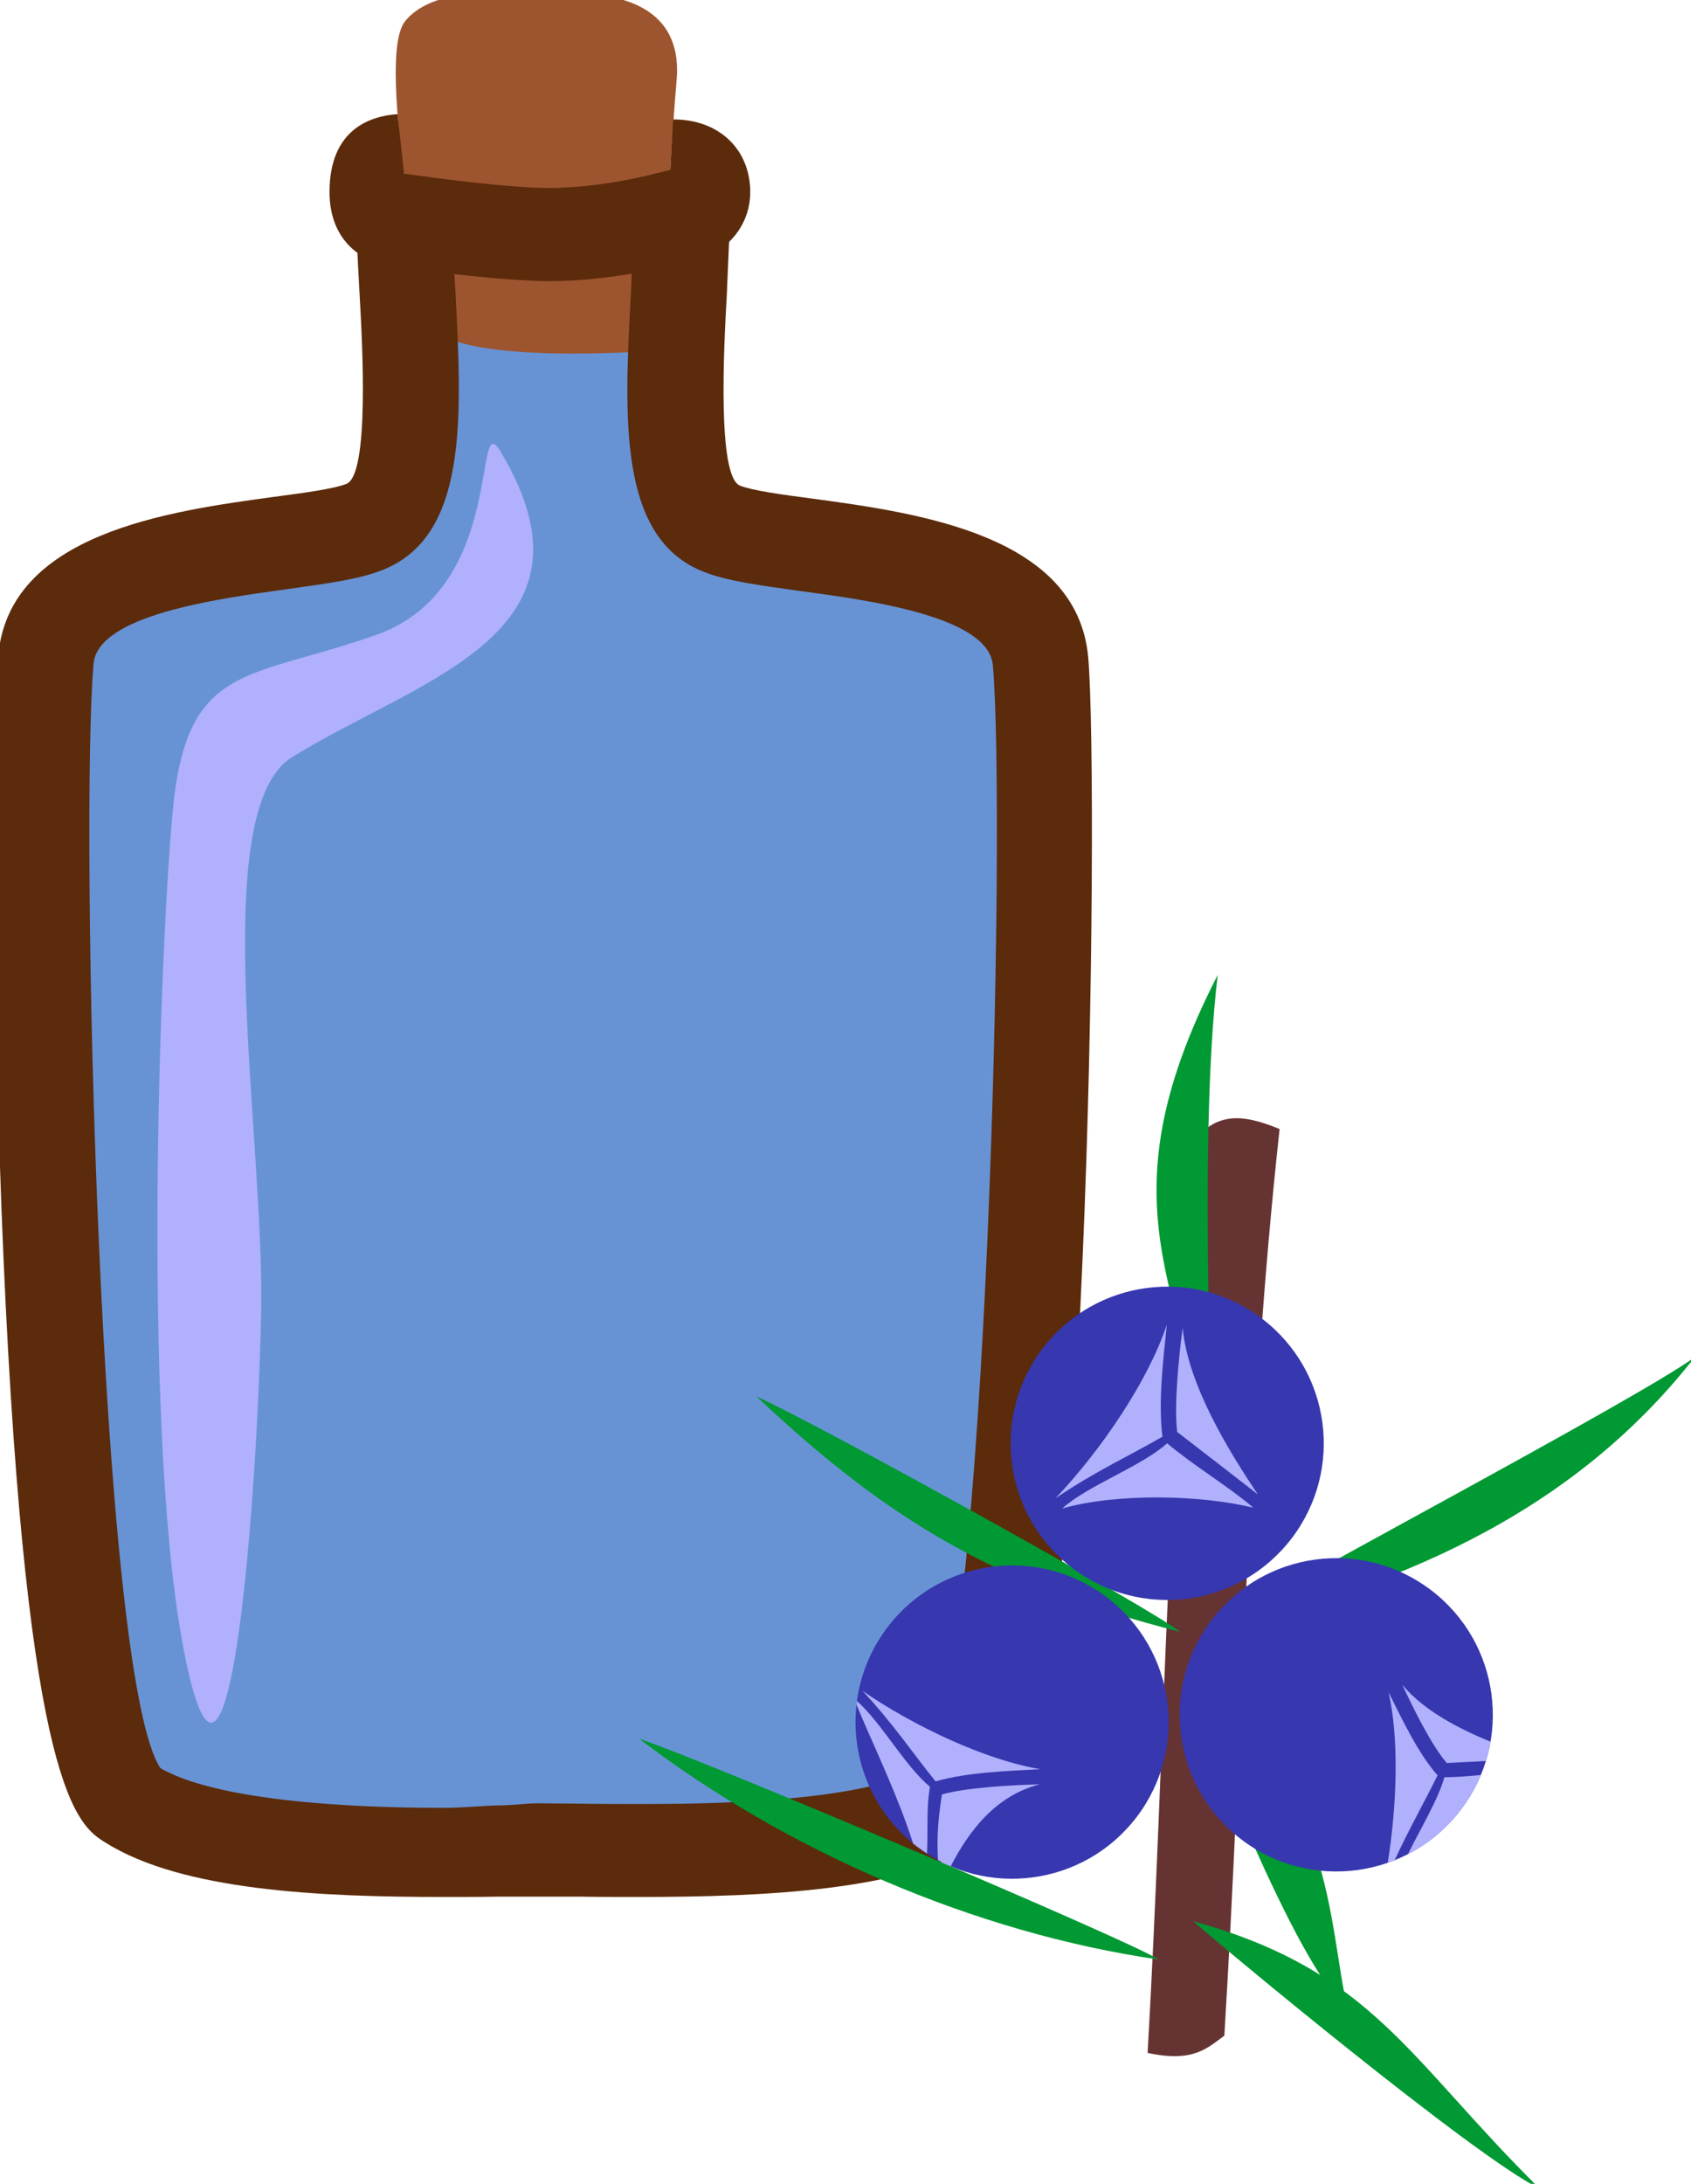 <?xml version="1.0" encoding="UTF-8" standalone="no"?>
<!-- Created with Inkscape (http://www.inkscape.org/) -->

<svg
   xmlns:dc="http://purl.org/dc/elements/1.1/"
   xmlns:cc="http://creativecommons.org/ns#"
   xmlns:rdf="http://www.w3.org/1999/02/22-rdf-syntax-ns#"
   xmlns:svg="http://www.w3.org/2000/svg"
   xmlns="http://www.w3.org/2000/svg"
   xmlns:sodipodi="http://sodipodi.sourceforge.net/DTD/sodipodi-0.dtd"
   xmlns:inkscape="http://www.inkscape.org/namespaces/inkscape"
   width="3428.934mm"
   height="4425.711mm"
   viewBox="0 0 3428.934 4425.712"
   version="1.1"
   id="svg8"
   inkscape:version="0.92.4 (5da689c313, 2019-01-14)"
   sodipodi:docname="Aroma jalovcové.svg">
  <defs
     id="defs2">
    <style
       type="text/css"
       id="style2">
   <![CDATA[
    .fil3 {fill:#9FC110;fill-rule:nonzero}
    .fil1 {fill:#AF7D3A;fill-rule:nonzero}
    .fil0 {fill:#D8A355;fill-rule:nonzero}
    .fil2 {fill:#E6E8D4;fill-rule:nonzero}
   ]]>
  </style>
    <style
       type="text/css"
       id="style2-7">
   <![CDATA[
    .fil1 {fill:#5B662E;fill-rule:nonzero}
    .fil0 {fill:#EDAF4B;fill-rule:nonzero}
   ]]>
  </style>
    <style
       type="text/css"
       id="style2-1">
   <![CDATA[
    .str0 {stroke:white;stroke-width:70.56}
    .fil2 {fill:#3F6A1A;fill-rule:nonzero}
    .fil0 {fill:#69A17C;fill-rule:nonzero}
    .fil1 {fill:white;fill-rule:nonzero}
   ]]>
  </style>
    <style
       type="text/css"
       id="style2-8">
   <![CDATA[
    .fil8 {fill:#4C0A0A;fill-rule:nonzero}
    .fil1 {fill:#628C2C;fill-rule:nonzero}
    .fil6 {fill:#7C0D0D;fill-rule:nonzero}
    .fil3 {fill:#8E8E8E;fill-rule:nonzero}
    .fil4 {fill:#A0A0A0;fill-rule:nonzero}
    .fil0 {fill:firebrick;fill-rule:nonzero}
    .fil5 {fill:#B5B5B5;fill-rule:nonzero}
    .fil2 {fill:#C1C1C1;fill-rule:nonzero}
    .fil7 {fill:#CECECE;fill-rule:nonzero}
   ]]>
  </style>
    <style
       type="text/css"
       id="style2-9">
   <![CDATA[
    .fil1 {fill:#628C2C;fill-rule:nonzero}
    .fil0 {fill:firebrick;fill-rule:nonzero}
   ]]>
  </style>
    <style
       type="text/css"
       id="style2-5">
   <![CDATA[
    .fil1 {fill:#009933}
    .fil2 {fill:#3737B0}
    .fil0 {fill:#663333}
    .fil3 {fill:#B0B0FC}
   ]]>
  </style>
    <clipPath
       id="id0">
    <rect
   height="11396"
   width="11396"
   y="-2046"
   x="15968"
   id="rect4" />

   </clipPath>
    <style
       type="text/css"
       id="style2-58">
   <![CDATA[
    .fil3 {fill:#628C2C;fill-rule:nonzero}
    .fil0 {fill:#7CD6E0;fill-rule:nonzero}
    .fil2 {fill:#BC0F41;fill-rule:nonzero}
    .fil1 {fill:#E04661;fill-rule:nonzero}
   ]]>
  </style>
    <style
       type="text/css"
       id="style2-16"><![CDATA[
    .fil5 {fill:#2D1106;fill-rule:nonzero}
    .fil4 {fill:#562314;fill-rule:nonzero}
    .fil2 {fill:#5B2B0B;fill-rule:nonzero}
    .fil1 {fill:#9D552F;fill-rule:nonzero}
    .fil0 {fill:#E0E0E0;fill-rule:nonzero}
    .fil6 {fill:#E5E5E5;fill-rule:nonzero}
    .fil7 {fill:white;fill-rule:nonzero}
    .fil3 {fill:white;fill-rule:nonzero;}
   ]]></style>
    <style
       type="text/css"
       id="style2-3"><![CDATA[
    .fil2 {fill:#662E12;fill-rule:nonzero}
    .fil1 {fill:#7FA53D;fill-rule:nonzero}
    .fil3 {fill:#9B8138;fill-rule:nonzero}
    .fil0 {fill:#AACC79;fill-rule:nonzero}
   ]]></style>
    <style
       type="text/css"
       id="style2-34"><![CDATA[
    .fil0 {fill:#449306;fill-rule:nonzero}
   ]]></style>
    <style
       type="text/css"
       id="style2-6"><![CDATA[
    .fil1 {fill:#A63621;fill-rule:nonzero}
    .fil0 {fill:#45AF51;fill-rule:nonzero}
    .fil2 {fill:#ECC500;fill-rule:nonzero}
   ]]></style>
    <style
       type="text/css"
       id="style2-0"><![CDATA[
    .fil1 {fill:#8E8530;fill-rule:nonzero}
    .fil0 {fill:#A39C43;fill-rule:nonzero}
    .fil2 {fill:#A89F4A;fill-rule:nonzero}
    .fil3 {fill:#BFB85A;fill-rule:nonzero}
   ]]></style>
    <style
       type="text/css"
       id="style2-33"><![CDATA[
    .str0 {stroke:white;stroke-width:70.56}
    .fil1 {fill:#2E0F57;fill-rule:nonzero}
    .fil4 {fill:#451682;fill-rule:nonzero}
    .fil2 {fill:#8F6EC4;fill-rule:nonzero}
    .fil3 {fill:#B09ADB;fill-rule:nonzero}
    .fil0 {fill:white;fill-rule:nonzero}
   ]]></style>
    <style
       type="text/css"
       id="style2-69"><![CDATA[
    .fil1 {fill:#1D1928;fill-rule:nonzero}
    .fil3 {fill:#2D293D;fill-rule:nonzero}
    .fil2 {fill:#363349;fill-rule:nonzero}
    .fil0 {fill:#4B7903;fill-rule:nonzero}
    .fil4 {fill:#7C6447;fill-rule:nonzero}
    .fil5 {fill:#8E795C;fill-rule:nonzero}
   ]]></style>
  </defs>
  <sodipodi:namedview
     id="base"
     pagecolor="#ffffff"
     bordercolor="#666666"
     borderopacity="1.0"
     inkscape:pageopacity="0.0"
     inkscape:pageshadow="2"
     inkscape:zoom="0.030935922"
     inkscape:cx="3248.8158"
     inkscape:cy="11277.27"
     inkscape:document-units="mm"
     inkscape:current-layer="Vrstva_x0020_1-82"
     showgrid="false"
     inkscape:window-width="1920"
     inkscape:window-height="1001"
     inkscape:window-x="-9"
     inkscape:window-y="-9"
     inkscape:window-maximized="1" />
  <g
     inkscape:label="Vrstva 1"
     inkscape:groupmode="layer"
     id="layer1"
     transform="translate(1050.533,220.129)">
 
 <g
   transform="matrix(0.265,0,0,0.265,-2489.191,-3649.621)"
   id="Vrstva_x0020_1">

  
  
  
  
  
  
  
  
  
  
  
  
  
  
  
  
  
  
  
  
  
  
  
  
  
  
  
  
  
  
  
 
 
 

 
 <g
   transform="translate(-7873.194,1764.691)"
   id="Vrstva_x0020_1-6">

  
  
  
 
 
 

 
 

 
 <g
   transform="translate(-1443.725,6610.909)"
   id="Vrstva_x0020_1-2">

  
  
 
 
 
 
<g
   inkscape:label="Vrstva 1"
   inkscape:groupmode="layer"
   transform="matrix(35.02,0,0,35.02,28635.591,5564.686)"
   id="layer1-8">
  <g
     inkscape:label="Vrstva 1"
     inkscape:groupmode="layer"
     transform="matrix(1.064,0,0,1.064,-32.549,55.262)"
     id="layer1-0">
    <g
       transform="matrix(0.072,0,0,0.072,-918.187,-933.643)"
       id="Vrstva_x0020_1-82">
      <path
         inkscape:connector-curvature="0"
         d="m 9881,12395 c 37,36 66,82 63,154 -13,352 -68,762 117,833 185,70 878,42 907,377 29,335 10,3098 -244,3257 -253,158 -892,131 -1189,131 -293,0 -907,26 -1161,-132 -253,-159 -273,-2925 -243,-3260 29,-335 721,-308 907,-378 185,-71 130,-476 117,-828 -3,-85 35,-135 84,-171 46,-32 75,-49 308,-49 260,0 291,24 334,66 z"
         style="fill:#6793d5;fill-opacity:1;fill-rule:nonzero"
         id="path7-3"
         class="fil0" />
      <path
         inkscape:connector-curvature="0"
         d="m 9229,12807 c 0,0 -162,-760 -74,-872 87,-112 336,-80 404,-80 69,0 395,-32 371,247 -6,66 -14,188 -18,256 -15,209 -47,345 -73,517 0,0 -516,38 -610,-68 z"
         style="fill:#9d552f;fill-rule:nonzero"
         id="path9"
         class="fil1" />
      <path
         inkscape:connector-curvature="0"
         d="m 9920,12214 -8,144 -9,2 -19,5 -18,4 c -2,1 -173,46 -329,40 -152,-6 -364,-38 -366,-38 l -18,-2 -19,-170 c -75,5 -194,41 -194,222 0,142 97,208 197,213 43,7 237,34 389,40 14,1 27,1 40,1 157,0 307,-34 357,-46 125,-8 217,-95 217,-208 0,-118 -85,-207 -220,-207 z"
         style="fill:#5b2b0b;fill-rule:nonzero"
         id="path11"
         class="fil2" />
      <path
         inkscape:connector-curvature="0"
         d="m 11104,13748 c -31,-350 -485,-412 -786,-453 -85,-11 -172,-23 -207,-37 -66,-25 -46,-400 -38,-541 2,-55 5,-110 7,-163 1,-30 -1,-59 -8,-87 -66,64 -169,139 -268,156 -2,27 -3,53 -4,80 -20,364 -38,708 211,802 65,25 155,37 269,53 202,27 540,73 552,212 38,439 -16,2883 -191,3140 -186,106 -662,106 -820,106 -60,0 -116,0 -167,-1 -44,0 -84,-1 -120,-1 -34,0 -72,6 -113,6 -48,1 -100,7 -156,7 h -1 c -156,0 -620,-6 -806,-113 -176,-257 -230,-2709 -191,-3148 12,-139 350,-185 552,-213 114,-16 204,-28 268,-53 249,-94 231,-436 212,-797 -3,-47 -5,-93 -7,-140 -11,-6 -22,-13 -33,-20 0,0 0,0 0,-1 -16,-2 -32,-4 -47,-8 -42,-11 -89,-31 -118,-63 -16,-19 -34,-43 -46,-68 -25,53 -31,107 -30,150 2,54 5,109 8,164 8,140 28,511 -38,536 -35,14 -123,26 -207,37 -301,41 -756,104 -786,454 -16,182 -17,982 15,1713 67,1529 212,1620 291,1669 218,137 610,155 964,155 56,0 110,0 158,-1 41,0 78,0 112,0 34,0 73,0 116,0 52,1 109,1 170,1 361,0 760,-18 977,-154 78,-49 224,-140 290,-1668 32,-730 32,-1529 16,-1711 z"
         style="fill:#5b2b0b;fill-rule:nonzero"
         id="path13"
         class="fil2" />
      <path
         inkscape:connector-curvature="0"
         d="m 9428,13161 c -81,-135 19,388 -351,521 -371,132 -546,76 -585,511 -39,436 -88,1820 39,2417 126,597 204,-493 214,-995 10,-502 -156,-1431 88,-1583 361,-224 907,-350 595,-871 z"
         style="fill:#b0b0fc;fill-opacity:1;fill-rule:nonzero"
         id="path15"
         class="fil3" />
    </g>
  </g>
</g>
<g
   id="_755198784"
   transform="matrix(0.614,-1.324,1.324,0.614,-1286.881,21346.455)">
   <path
   inkscape:connector-curvature="0"
   d="m 12305,13336 c -1539,526 -2987,1185 -4480,1777 54,240 155,273 251,327 1477,-578 2915,-1224 4432,-1736 -8,-160 -33,-310 -203,-368 z"
   style="fill:#663333"
   id="path14"
   class="fil0" />

   <path
   inkscape:connector-curvature="0"
   d="m 8293,14959 c -279,-934 -305,-2013 -96,-2957 42,366 124,2809 96,2957 z"
   style="fill:#009933"
   id="path16"
   class="fil1" />

   <path
   inkscape:connector-curvature="0"
   d="m 9898,14338 c -179,-958 -121,-1615 185,-2533 4,369 -141,2388 -185,2533 z"
   style="fill:#009933"
   id="path18"
   class="fil1" />

   <path
   inkscape:connector-curvature="0"
   d="m 12341,16182 c -1057,-247 -1780,-949 -2381,-1708 311,199 2081,1548 2381,1708 z"
   style="fill:#009933"
   id="path20"
   class="fil1" />

   <path
   inkscape:connector-curvature="0"
   d="m 8552,15041 c 159,961 -181,1325 -507,2235 4,-368 460,-2091 507,-2235 z"
   style="fill:#009933"
   id="path22"
   class="fil1" />

   <path
   inkscape:connector-curvature="0"
   d="m 10708,14139 c 835,-503 997,-1125 2396,-1069 -895,292 -2387,1100 -2396,1069 z"
   style="fill:#009933"
   id="path24"
   class="fil1" />

   <path
   inkscape:connector-curvature="0"
   d="m 9611,14519 c -66,872 -771,1164 -1136,1448 96,-356 1054,-1321 1136,-1448 z"
   style="fill:#009933"
   id="path26"
   class="fil1" />

   <circle
   r="688"
   cy="0"
   cx="0"
   transform="matrix(1.165,0.258,-0.258,1.165,10766,13862.2)"
   style="fill:#3737b0"
   id="circle28"
   class="fil2" />

   <circle
   r="688"
   cy="0"
   cx="0"
   transform="matrix(1.165,0.258,-0.258,1.165,9098.71,13739.1)"
   style="fill:#3737b0"
   id="circle30"
   class="fil2" />

   <path
   inkscape:connector-curvature="0"
   d="m 11329,13599 c -306,35 -739,-35 -1071,-147 213,127 369,261 529,373 157,-98 371,-167 542,-226 z"
   style="fill:#b0b0fc"
   id="path32"
   class="fil3" />

   <path
   inkscape:connector-curvature="0"
   d="m 10766,13862 c -172,-75 -370,-281 -542,-356 190,219 371,625 426,909 48,-176 68,-377 116,-553 z"
   style="fill:#b0b0fc"
   id="path34"
   class="fil3" />

   <path
   inkscape:connector-curvature="0"
   d="m 11349,13681 c -140,44 -388,129 -507,204 -35,154 -83,367 -119,521 138,-227 363,-571 626,-725 z"
   style="fill:#b0b0fc"
   id="path36"
   class="fil3" />

   <g
   id="g44">
    <path
   inkscape:connector-curvature="0"
   d="m 8937,13977 c -77,-280 -75,-693 -20,-1018 -87,216 -188,381 -269,547 114,131 209,321 289,471 z"
   style="fill:#b0b0fc"
   id="path38"
   class="fil3" />

    <path
   inkscape:connector-curvature="0"
   d="m 8610,13491 c 43,-164 196,-369 247,-537 -6,2 -13,4 -19,7 -138,148 -335,392 -535,575 -2,9 -4,17 -6,26 -4,20 -8,41 -11,62 114,-45 206,-101 324,-133 z"
   style="fill:#b0b0fc"
   id="path40"
   class="fil3" />

    <path
   inkscape:connector-curvature="0"
   d="m 8864,14008 c -62,-125 -177,-343 -264,-443 -151,43 -230,78 -321,126 -1,25 -2,49 -1,74 211,9 436,59 586,243 z"
   style="fill:#b0b0fc"
   id="path42"
   class="fil3" />

   </g>

   <circle
   r="688"
   cy="0"
   cx="0"
   transform="matrix(1.165,0.258,-0.258,1.165,9848.28,15264.9)"
   style="fill:#3737b0"
   id="circle46"
   class="fil2" />

   <g
   id="g54">
    <path
   inkscape:connector-curvature="0"
   d="m 10071,15464 c -193,150 -514,288 -813,372 9,9 18,18 28,27 182,0 343,14 498,17 63,-143 189,-293 287,-416 z"
   style="fill:#b0b0fc"
   id="path48"
   class="fil3" />

    <path
   inkscape:connector-curvature="0"
   d="m 9790,15917 c -123,19 -293,0 -446,-4 93,73 204,126 327,154 70,15 141,21 210,18 -33,-56 -65,-113 -91,-168 z"
   style="fill:#b0b0fc"
   id="path50"
   class="fil3" />

    <path
   inkscape:connector-curvature="0"
   d="m 10137,15513 c -83,97 -226,275 -274,384 29,55 62,117 96,182 35,-5 69,-12 102,-21 -9,-186 2,-391 76,-545 z"
   style="fill:#b0b0fc"
   id="path52"
   class="fil3" />

   </g>

  </g>
</g>

</g>

</g>

</g>
</svg>
